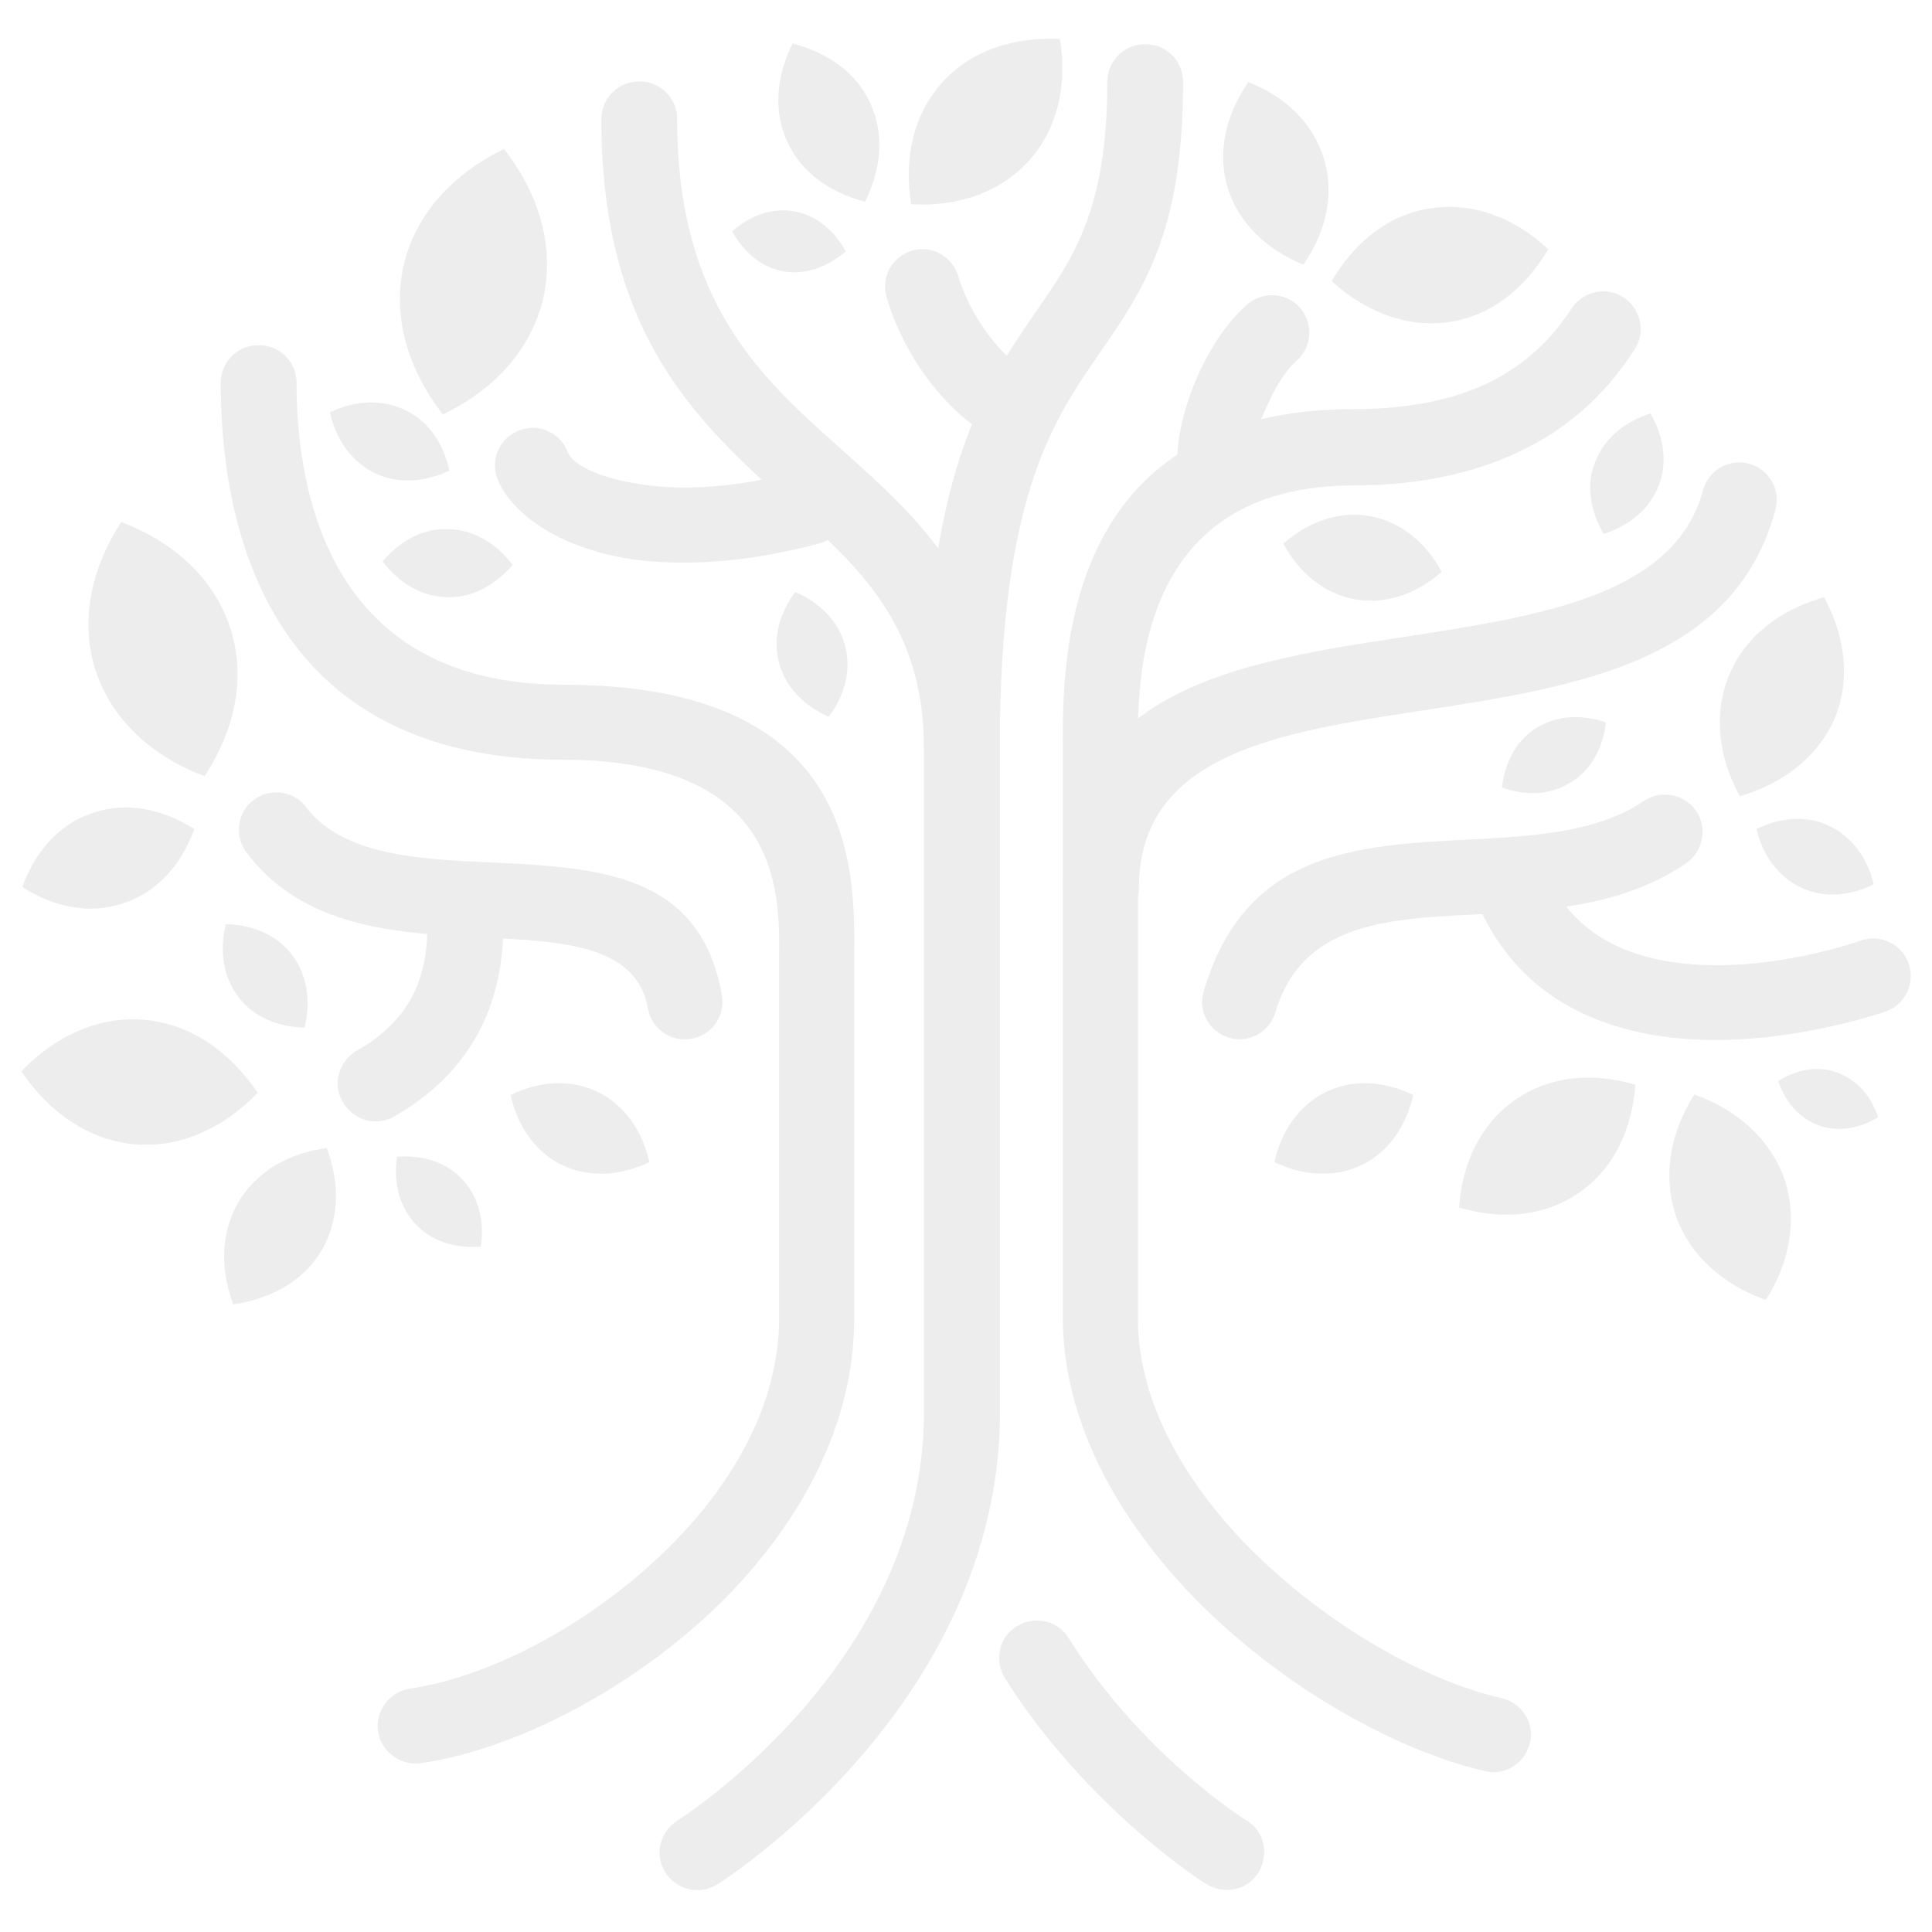 <?xml version="1.0" encoding="utf-8"?>
<!-- Generator: Adobe Illustrator 27.9.3, SVG Export Plug-In . SVG Version: 9.03 Build 53313)  -->
<svg version="1.1" id="Calque_1" xmlns="http://www.w3.org/2000/svg" xmlns:xlink="http://www.w3.org/1999/xlink" x="0px" y="0px"
	 viewBox="0 0 800 800" style="enable-background:new 0 0 800 800;" xml:space="preserve">
<style type="text/css">
	.st0{opacity:0.7;}
	.st1{fill:#E6E6E6;}
	.st2{fill-rule:evenodd;clip-rule:evenodd;fill:#E6E6E6;}
</style>
<g class="st0">
	<path class="st1" d="M297.1,780.2c-7.2,4.7-16.8,2.5-21.5-4.7s-2.5-16.8,4.7-21.5c0.2-0.2,102.3-64,102.3-169.2V310
		c0-51.3-27.1-75.4-55.7-100.9C289.3,175.2,249,139.2,249,49.4c0-8.7,6.9-15.7,15.7-15.7s15.7,6.9,15.7,15.7
		c0,75.9,34.7,107,67.4,136.1c34,30.4,66.3,59.1,66.3,124.2v274.9C414,707,297.6,780,297.1,780.2L297.1,780.2z"/>
	<path class="st1" d="M174.2,730.1c-8.5,1.1-16.3-4.7-17.7-13.2c-1.1-8.5,4.7-16.3,13.2-17.7c33.1-4.7,76.3-27.1,108.8-60
		c25.7-26,44.1-58.6,44.1-93.3V398.4c0-8.3,0,3.6,0-3.4c0.2-26,0.4-80.4-89.5-80.4c-123.1,0-141.7-97.8-141.7-156
		c0-8.7,6.9-15.7,15.7-15.7s15.7,6.9,15.7,15.7c0,46.6,14.5,124.9,110.3,124.9c121.3,0,120.9,75.7,120.6,111.7c0,4.7,0-7.2,0,3.4
		v147.5c0,43.9-22.2,83.9-53,115.3C263.8,698.7,213.4,724.5,174.2,730.1L174.2,730.1z"/>
	<path class="st1" d="M163.1,462.4c-7.6,4.3-17,1.3-21.3-6.3c-4.3-7.6-1.3-17,6.3-21.3c8.5-4.7,16.3-11.4,21.7-20.6
		c4.5-7.8,7.2-17.9,7.2-30.9c0-8.7,6.9-15.7,15.7-15.7s15.7,6.9,15.7,15.7c0,18.6-4.3,34-11.4,46.3C188.3,444.7,176,455,163.1,462.4
		L163.1,462.4z"/>
	<path class="st1" d="M621.9,703.2c8.3,2,13.7,10.3,11.6,18.6s-10.3,13.7-18.6,11.6c-38.7-9-87.5-36.9-123.3-74.8
		c-30-32-51.5-71.2-51.5-113V313.8c0-15.2,0,2,0-3.4c-0.2-36.9-0.7-141,120.6-141c24.4,0,43.4-4.5,58-12.1
		c14.1-7.4,24.4-17.7,32-29.5c4.7-7.2,14.3-9.4,21.5-4.7c7.2,4.7,9.4,14.3,4.7,21.5c-10.3,16.1-24.4,30.4-43.9,40.5
		c-19,9.8-42.8,15.9-72.3,15.9c-90.2,0-89.8,81-89.5,109.7c0,7.8,0-9.6,0,3.4v231.9c0,33.1,17.9,65.1,42.8,91.5
		C546,671,588.5,695.6,621.9,703.2L621.9,703.2z"/>
	<path class="st1" d="M705.2,203c2.2-8.3,10.7-13.2,19-11c8.3,2.2,13.2,10.7,11,19c-17,63.3-82.4,73.4-146.8,83.3
		c-58.9,9-116.8,17.9-116.8,73.6c0,8.7-6.9,15.7-15.7,15.7c-8.7,0-15.7-6.9-15.7-15.7c0-82.6,71.2-93.6,143.5-104.5
		C638.2,254.9,693.5,246.4,705.2,203L705.2,203z"/>
	<path class="st1" d="M770.7,389.4c8.1-2.7,17,1.6,19.7,9.8c2.7,8.1-1.6,17-9.8,19.7c-13.9,4.7-62.2,18.4-105,7.8
		c-26.6-6.5-50.8-21.9-64.2-53.5c-3.4-7.8,0.4-17,8.3-20.4s17,0.4,20.4,8.3c8.7,20.6,25.1,30.9,43,35.4
		C717.9,405.3,758.9,393.5,770.7,389.4L770.7,389.4z"/>
	<path class="st1" d="M458.5,34c0-8.7,6.9-15.7,15.7-15.7s15.7,6.9,15.7,15.7c0,62-16.3,85.9-34.7,112.4
		c-19.5,28.2-41.2,60-41.2,163.4c0,8.7-6.9,15.7-15.7,15.7c-8.7,0-15.7-6.9-15.7-15.7c0-113,24.6-149.1,46.6-181.1
		C444.6,106.5,458.5,86.4,458.5,34L458.5,34z"/>
	<path class="st1" d="M206,198.3c-3.1-8.1,0.9-17,9-20.1c8.1-3.1,17,0.9,20.1,9c1.8,4.9,12.1,10.7,30.7,13.4
		c16.6,2.5,38.5,1.6,65.6-5.6c8.3-2.2,16.8,2.7,19,11c2.2,8.3-2.7,16.8-11,19c-31.8,8.5-58,9.4-78.3,6.5
		C230.2,226.7,211.2,211.7,206,198.3L206,198.3z"/>
	<path class="st1" d="M298.9,412c1.6,8.5-4,16.6-12.5,18.1c-8.5,1.6-16.6-4-18.1-12.5c-4.7-26.2-34.9-27.8-66.9-29.3
		c-36.9-1.8-75.7-3.8-99.4-35.4c-5.1-6.9-3.8-16.6,3.1-21.7c6.9-5.1,16.6-3.8,21.7,3.1c15,19.7,46.1,21.5,75.9,22.8
		C247.7,359.2,290,361.4,298.9,412L298.9,412z"/>
	<path class="st1" d="M423.4,152.2c8.1,2.7,12.5,11.6,9.8,19.7c-2.7,8.1-11.6,12.5-19.7,9.8c-8.1-2.7-19.5-11.6-28.9-24.2
		c-7.2-9.4-13.7-21.5-17.5-34.5c-2.5-8.3,2.5-16.8,10.5-19.2c8.3-2.5,16.8,2.5,19.2,10.5c2.7,9.2,7.4,17.5,12.5,24.4
		C415.3,146.4,420.5,151.3,423.4,152.2L423.4,152.2z"/>
	<path class="st1" d="M518.3,188.7c2.2,8.3-2.7,16.8-11,19c-8.3,2.2-16.8-2.7-19-11c-2.2-8.3,0.4-23.9,6.7-38.9
		c4.9-11.6,12.1-23.5,21.3-31.6c6.5-5.8,16.3-5.1,21.9,1.1c5.8,6.5,5.1,16.3-1.1,21.9c-5.4,4.7-9.8,12.5-13.2,20.6
		C519.6,178.8,517.6,186.2,518.3,188.7L518.3,188.7z"/>
	<path class="st1" d="M528.1,419.2c-2.5,8.3-11.2,13-19.2,10.5c-8.3-2.5-13-11.2-10.5-19.2c17.2-58,62.4-60.4,110.1-62.9
		c26.2-1.3,53-2.9,72.1-15.9c7.2-4.9,16.8-2.9,21.7,4c4.9,7.2,2.9,16.8-4,21.7c-26.2,17.9-57.7,19.7-88.2,21.3
		C573.5,380.5,539.1,382.5,528.1,419.2L528.1,419.2z"/>
	<path class="st1" d="M516.2,753.8c7.4,4.5,9.4,14.1,4.9,21.5c-4.5,7.4-14.1,9.4-21.5,4.9c-0.2,0-49.2-30.9-83.5-85.3
		c-4.5-7.4-2.5-17,4.9-21.5c7.4-4.5,17-2.5,21.5,4.9C473,727,516,753.8,516.2,753.8L516.2,753.8z"/>
	<path class="st2" d="M106.7,452.5c-14.3,14.8-32.5,23.1-51.3,21.3s-35.1-13.2-46.6-30.2c14.3-14.8,32.5-23.1,51.3-21.3
		C79.1,424.1,95.2,435.5,106.7,452.5L106.7,452.5z"/>
	<path class="st2" d="M135.3,475.4c5.6,14.8,5.1,30-2.2,42.5c-7.4,12.5-20.8,19.9-36.5,22.2c-5.6-14.8-5.1-30,2.2-42.5
		C106.4,485,119.6,477.4,135.3,475.4L135.3,475.4z"/>
	<path class="st2" d="M80.5,343.3C75.1,358.1,65,369.5,51.1,374c-13.7,4.7-28.6,1.8-41.9-6.7c5.4-14.8,15.4-26.2,29.3-30.7
		C52.3,331.9,67,334.8,80.5,343.3L80.5,343.3z"/>
	<path class="st2" d="M84.7,321.4c-21.7-8.1-38.3-23.3-45-43.4c-6.7-20.4-2.2-42.3,10.5-61.8c21.7,8.1,38.3,23.3,45,43.4
		C102,280,97.5,301.9,84.7,321.4L84.7,321.4z"/>
	<path class="st2" d="M183.4,171.6c-14.5-18.6-21-40.3-16.3-61.6c4.9-21.3,20.4-38,41.6-48.3c14.5,18.6,21,40.3,16.3,61.6
		C220.1,144.6,204.7,161.4,183.4,171.6L183.4,171.6z"/>
	<path class="st2" d="M126.1,425.5c-11.2-0.2-21.3-4.5-27.5-12.8s-7.8-19-5.1-30c11.2,0.2,21.3,4.5,27.5,12.8
		C127.2,403.8,128.8,414.5,126.1,425.5L126.1,425.5z"/>
	<path class="st2" d="M158.4,232.5c6.9,9,16.1,14.5,26.6,14.8s19.9-4.9,27.3-13.4c-6.9-9-16.1-14.5-26.6-14.8
		C175.4,218.6,165.7,223.8,158.4,232.5L158.4,232.5z"/>
	<path class="st2" d="M186.1,194.9c-10.5,4.9-21.5,5.6-31.1,0.9c-9.6-4.7-15.9-13.9-18.4-25.1c10.5-4.9,21.5-5.6,31.1-0.9
		C177.4,174.3,183.6,183.5,186.1,194.9L186.1,194.9z"/>
	<path class="st2" d="M377.3,84.6c-3.1-19,0.9-37.2,12.8-50.4s29.5-19,48.8-18.1c3.1,19-0.9,37.2-12.8,50.4
		C414.2,79.7,396.5,85.7,377.3,84.6L377.3,84.6z"/>
	<path class="st2" d="M358.2,83.5c6.7-13.4,8.1-28,2.2-40.7c-5.8-12.8-17.7-21-32.2-24.8c-6.7,13.4-8.1,28-2.2,40.7
		C331.8,71.4,343.5,79.7,358.2,83.5L358.2,83.5z"/>
	<path class="st2" d="M350.2,104.1c-4.7-8.7-12.3-15-21.3-16.6c-9.2-1.6-18.1,1.6-25.7,8.3c4.7,8.7,12.3,15,21.3,16.6
		C333.6,113.9,342.8,110.5,350.2,104.1L350.2,104.1z"/>
	<path class="st2" d="M343.2,296.8c6.7-9,9.4-19.5,6.7-29.5c-2.7-10.1-10.3-17.7-20.6-22.2c-6.7,9-9.4,19.5-6.7,29.5
		C325.3,284.5,332.9,292.3,343.2,296.8L343.2,296.8z"/>
	<path class="st2" d="M551.4,116.4c9.6-16.3,23.9-27.8,41.4-30.2c17.2-2.5,34.5,4,48.3,17c-9.6,16.3-23.9,27.8-41.4,30.2
		C582.5,135.8,565.3,129.1,551.4,116.4L551.4,116.4z"/>
	<path class="st2" d="M539.7,109.6c9.4-13.7,13-29.1,8.5-43.9C543.8,51.2,532.4,40,516.9,34c-9.4,13.7-13,29.1-8.5,43.9
		C512.9,92.4,524.5,103.4,539.7,109.6L539.7,109.6z"/>
	<path class="st2" d="M597,236.8c-6.7-12.3-17-20.8-29.8-23.1c-12.8-2.2-25.3,2.2-35.8,11.4c6.7,12.3,17,20.8,29.8,23.1
		C573.8,250.4,586.5,246,597,236.8L597,236.8z"/>
	<path class="st2" d="M664,221.1c10.7-3.4,19-10.3,22.8-19.9c3.8-9.6,2.2-20.4-3.4-30c-10.7,3.4-19,10.3-22.8,19.9
		C656.6,200.5,658.4,211.3,664,221.1L664,221.1z"/>
	<path class="st2" d="M720.4,329.7c-9-16.6-11-34.5-4.3-50.4c6.7-15.9,21-26.9,39.2-32c9,16.6,11,34.5,4.3,50.4
		C752.6,313.5,738.3,324.5,720.4,329.7L720.4,329.7z"/>
	<path class="st2" d="M727.3,343.3c2.7,11,9,19.7,18.4,24.2c9.4,4.5,20.1,3.6,30.2-1.3c-2.7-11-9-19.7-18.4-24.2
		C748.1,337.5,737.2,338.4,727.3,343.3L727.3,343.3z"/>
	<path class="st2" d="M736.3,447.6c2.9,8.7,8.7,15.4,16.8,18.4s16.8,1.3,24.6-3.4c-2.9-8.7-8.7-15.4-16.8-18.4
		C753.1,441.1,744.3,442.7,736.3,447.6L736.3,447.6z"/>
	<path class="st2" d="M621.9,326.1c1.3-10.5,6-19.7,14.5-24.8c8.3-5.1,18.6-5.6,28.6-2.2c-1.3,10.5-6,19.7-14.5,24.8
		C642.3,329.2,632,329.7,621.9,326.1L621.9,326.1z"/>
	<path class="st2" d="M701.6,453.2c-10.1,15.9-13.2,33.8-7.6,50.4c5.8,16.3,19.5,28.4,37.2,34.7c10.1-15.9,13.2-33.8,7.6-50.4
		C732.9,471.6,719.3,459.5,701.6,453.2L701.6,453.2z"/>
	<path class="st2" d="M677.2,449.2c-17.9-5.4-35.8-3.6-49.9,6.3c-14.1,9.8-21.9,26-23.1,44.5c17.9,5.4,35.8,3.6,49.9-6.3
		C668.2,483.9,675.8,467.8,677.2,449.2L677.2,449.2z"/>
	<path class="st2" d="M164.4,479c10.5-0.9,20.4,2.2,27.1,9.4c6.7,7.2,9.2,17.2,7.6,27.8c-10.5,0.9-20.4-2.2-27.1-9.4
		C165.3,499.5,162.8,489.5,164.4,479L164.4,479z"/>
	<path class="st2" d="M268.9,481.2c-2.9-13-10.3-23.7-21.5-29.1c-11.2-5.4-23.9-4.5-36,1.3c2.9,13,10.3,23.7,21.5,29.1
		C243.9,487.7,256.8,487,268.9,481.2L268.9,481.2z M527.7,481.2c2.9-13,10.3-23.7,21.5-29.1c11.2-5.4,23.9-4.5,36,1.3
		c-2.9,13-10.3,23.7-21.5,29.1C552.7,487.7,539.7,487,527.7,481.2L527.7,481.2z"/>
</g>
</svg>
